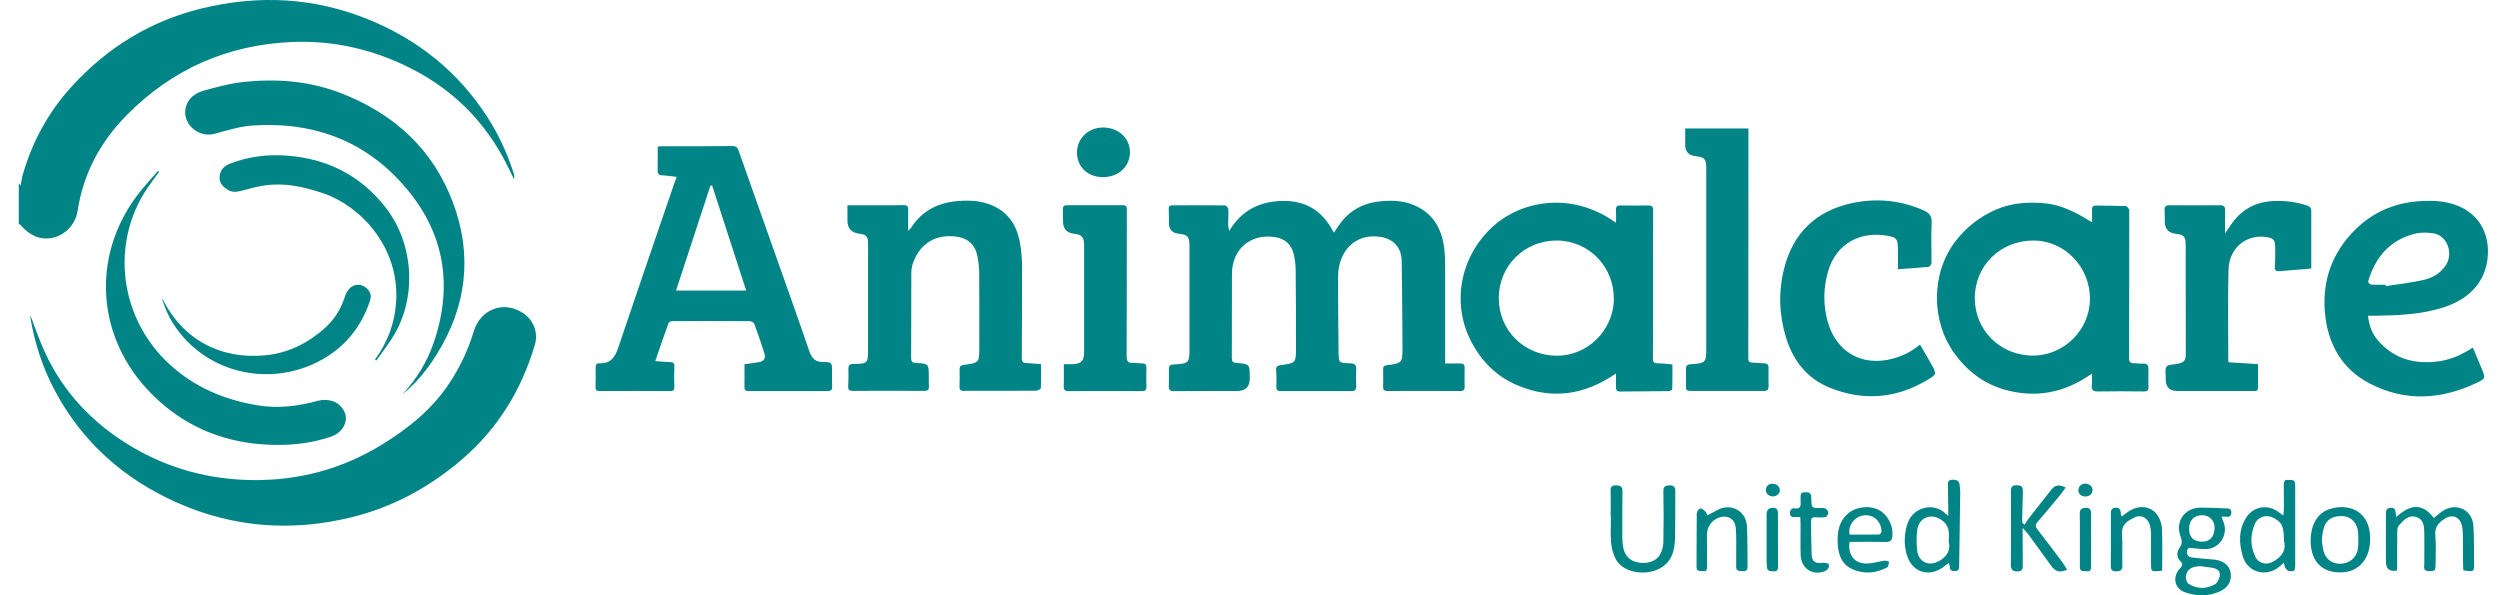 <?xml version="1.0" encoding="UTF-8"?> <svg xmlns="http://www.w3.org/2000/svg" width="126" height="30" viewBox="0 0 126 30" fill="none"><g clip-path="url(#clip0_1637_13972)"><path d="M0.947 9.239C0.968 9.267 0.989 9.294 1.041 9.358C1.078 9.156 1.097 8.981 1.145 8.815C1.624 7.146 2.433 5.657 3.601 4.374C5.39 2.405 7.567 1.062 10.151 0.429C13.029 -0.275 15.867 -0.134 18.625 1.004C21.091 2.022 23.095 3.626 24.549 5.88C25.123 6.769 25.569 7.729 25.893 8.742C25.922 8.829 25.929 8.925 25.91 9.031C25.816 8.846 25.723 8.66 25.631 8.473C24.478 6.084 22.693 4.351 20.287 3.241C18.527 2.428 16.679 2.039 14.748 2.116C11.485 2.247 8.682 3.476 6.385 5.805C5.061 7.144 4.196 8.746 3.911 10.629C3.777 11.506 2.966 12.118 2.134 12.006C1.686 11.945 1.357 11.691 1.064 11.372C1.031 11.335 0.985 11.308 0.945 11.277C0.945 10.6 0.945 9.923 0.945 9.246L0.947 9.239Z" fill="#008486"></path><path d="M72.83 18.317C73.111 18.317 73.35 18.319 73.592 18.317C73.754 18.315 73.825 18.377 73.818 18.55C73.808 18.863 73.81 19.175 73.818 19.487C73.825 19.664 73.748 19.71 73.585 19.708C72.374 19.702 71.161 19.7 69.95 19.706C69.773 19.706 69.7 19.66 69.709 19.473C69.721 19.187 69.717 18.9 69.709 18.615C69.704 18.471 69.761 18.423 69.902 18.406C70.662 18.313 70.691 18.279 70.685 17.525C70.674 16.059 70.672 14.593 70.643 13.126C70.63 12.472 70.223 12.051 69.613 11.945C68.233 11.704 67.451 12.772 67.441 13.878C67.43 15.163 67.455 16.446 67.465 17.732C67.47 18.284 67.472 18.296 68.038 18.311C68.283 18.317 68.375 18.39 68.354 18.644C68.331 18.919 68.35 19.198 68.354 19.477C68.354 19.635 68.298 19.71 68.123 19.71C66.929 19.706 65.734 19.706 64.54 19.71C64.367 19.71 64.319 19.642 64.327 19.473C64.34 19.215 64.34 18.952 64.317 18.696C64.3 18.513 64.336 18.433 64.535 18.406C65.32 18.298 65.32 18.292 65.318 17.484C65.316 16.19 65.318 14.897 65.301 13.605C65.297 13.322 65.264 13.03 65.189 12.758C65.062 12.301 64.748 12.028 64.271 11.951C63.039 11.754 62.095 12.547 62.09 13.801C62.086 15.215 62.09 16.63 62.084 18.046C62.084 18.229 62.145 18.281 62.319 18.294C62.987 18.342 62.987 18.348 62.989 19.038C62.989 19.046 62.989 19.054 62.989 19.064C62.991 19.494 62.774 19.708 62.338 19.708C61.283 19.708 60.226 19.704 59.171 19.714C58.961 19.716 58.898 19.652 58.909 19.448C58.923 19.162 58.915 18.875 58.913 18.59C58.913 18.442 58.963 18.381 59.125 18.371C59.945 18.321 59.951 18.308 59.951 17.484C59.951 15.79 59.951 14.099 59.951 12.405C59.951 11.927 59.862 11.826 59.396 11.777C59.074 11.742 58.913 11.56 58.913 11.231C58.913 11.006 58.915 10.779 58.903 10.554C58.894 10.412 58.929 10.348 59.086 10.348C59.968 10.35 60.852 10.341 61.735 10.352C61.795 10.352 61.903 10.466 61.907 10.533C61.922 10.783 61.901 11.035 61.901 11.287C61.901 11.402 61.916 11.518 61.951 11.643C62.563 10.618 63.462 10.154 64.623 10.127C65.824 10.1 66.673 10.635 67.226 11.729C67.32 11.591 67.388 11.495 67.453 11.397C67.967 10.616 68.708 10.221 69.619 10.141C70.164 10.094 70.71 10.112 71.23 10.325C72.177 10.71 72.639 11.458 72.778 12.433C72.822 12.741 72.834 13.053 72.836 13.366C72.84 14.92 72.836 16.473 72.836 18.027C72.836 18.104 72.836 18.181 72.836 18.325L72.83 18.317Z" fill="#008486"></path><path d="M1.536 15.909C1.767 16.503 1.983 17.151 2.268 17.767C3.223 19.831 4.734 21.391 6.68 22.537C8.53 23.624 10.531 24.164 12.681 24.195C15.037 24.23 17.222 23.647 19.224 22.424C20.553 21.612 21.762 20.646 22.642 19.323C23.183 18.509 23.593 17.638 23.876 16.701C24.224 15.549 25.447 15.126 26.403 15.809C26.912 16.174 27.135 16.78 26.952 17.396C26.28 19.65 25.102 21.585 23.312 23.128C21.664 24.549 19.804 25.561 17.692 26.076C14.695 26.807 11.759 26.59 8.94 25.34C6.241 24.143 4.12 22.27 2.732 19.625C2.141 18.5 1.75 17.298 1.538 16.04C1.527 15.982 1.538 15.919 1.538 15.909H1.536Z" fill="#008486"></path><path d="M37.52 18.359C37.773 18.321 38.004 18.296 38.233 18.255C38.514 18.203 38.606 18.067 38.518 17.79C38.362 17.294 38.196 16.803 38.015 16.317C37.99 16.251 37.857 16.186 37.773 16.186C36.483 16.178 35.195 16.178 33.905 16.182C33.832 16.182 33.714 16.226 33.695 16.278C33.468 16.901 33.256 17.53 33.025 18.198C33.291 18.217 33.522 18.246 33.751 18.248C33.926 18.248 33.997 18.294 33.988 18.486C33.972 18.815 33.978 19.146 33.988 19.475C33.992 19.636 33.961 19.711 33.778 19.709C32.592 19.702 31.408 19.704 30.222 19.709C30.084 19.709 30.012 19.671 30.016 19.517C30.024 19.188 30.028 18.859 30.02 18.53C30.016 18.375 30.072 18.302 30.228 18.309C30.752 18.332 30.988 18.026 31.144 17.563C32.074 14.807 33.021 12.056 33.963 9.304C34.003 9.192 34.047 9.079 34.107 8.915C33.845 8.886 33.607 8.846 33.37 8.836C33.187 8.827 33.139 8.752 33.143 8.577C33.156 8.188 33.148 7.798 33.148 7.388C33.22 7.382 33.287 7.371 33.352 7.371C34.538 7.369 35.724 7.378 36.908 7.359C37.17 7.355 37.201 7.519 37.259 7.686C37.728 9.009 38.196 10.329 38.662 11.652C39.371 13.66 40.092 15.664 40.782 17.678C40.911 18.053 41.072 18.246 41.494 18.246C41.937 18.246 41.935 18.286 41.933 18.723C41.933 18.975 41.931 19.227 41.941 19.477C41.948 19.646 41.883 19.709 41.715 19.709C40.383 19.704 39.049 19.709 37.717 19.709C37.576 19.709 37.515 19.665 37.52 19.513C37.528 19.142 37.522 18.769 37.522 18.361L37.52 18.359ZM37.607 14.643C37.028 12.858 36.462 11.108 35.896 9.361C35.867 9.356 35.838 9.352 35.809 9.348C35.233 11.102 34.656 12.858 34.072 14.643H37.607Z" fill="#008486"></path><path d="M105.44 18.823C104.073 19.798 102.606 20.081 101.045 19.642C100.002 19.348 99.164 18.719 98.517 17.832C97.305 16.169 97.324 13.753 98.564 12.148C99.101 11.452 99.763 10.935 100.564 10.579C101.365 10.221 102.2 10.171 103.053 10.246C103.929 10.323 104.676 10.737 105.44 11.206C105.44 10.971 105.448 10.775 105.438 10.581C105.427 10.423 105.492 10.358 105.644 10.36C106.145 10.369 106.647 10.369 107.148 10.387C107.206 10.389 107.263 10.494 107.31 10.556C107.327 10.579 107.313 10.623 107.313 10.658C107.313 13.114 107.313 15.568 107.304 18.023C107.304 18.244 107.371 18.319 107.579 18.309C107.708 18.302 107.839 18.342 107.966 18.327C108.23 18.296 108.291 18.425 108.282 18.659C108.272 18.944 108.278 19.231 108.284 19.517C108.289 19.673 108.226 19.729 108.068 19.729C107.29 19.721 106.511 19.715 105.733 19.729C105.475 19.733 105.398 19.644 105.429 19.398C105.45 19.236 105.434 19.069 105.434 18.827L105.44 18.823ZM99.53 15.018C99.526 16.644 100.812 17.921 102.458 17.921C104.027 17.921 105.327 16.63 105.334 15.068C105.34 13.445 104.048 12.116 102.468 12.123C100.814 12.129 99.536 13.389 99.53 15.018Z" fill="#008486"></path><path d="M81.447 11.231C81.447 10.975 81.455 10.781 81.445 10.587C81.436 10.418 81.499 10.352 81.668 10.354C82.134 10.36 82.602 10.368 83.068 10.354C83.288 10.348 83.322 10.446 83.32 10.635C83.311 11.772 83.314 12.908 83.314 14.045C83.314 15.382 83.316 16.717 83.307 18.054C83.307 18.246 83.353 18.317 83.551 18.313C83.775 18.308 83.998 18.344 84.289 18.367C84.289 18.779 84.294 19.198 84.281 19.619C84.281 19.654 84.152 19.712 84.083 19.712C83.27 19.725 82.456 19.725 81.645 19.733C81.495 19.733 81.445 19.669 81.447 19.529C81.451 19.317 81.447 19.104 81.447 18.821C79.861 19.916 78.222 20.15 76.494 19.427C75.441 18.988 74.669 18.219 74.145 17.207C73.163 15.311 73.575 12.997 75.165 11.485C76.578 10.139 79.164 9.585 81.447 11.229V11.231ZM78.438 17.929C79.992 17.95 81.312 16.661 81.337 15.095C81.364 13.457 80.088 12.135 78.473 12.122C76.85 12.11 75.556 13.376 75.539 14.995C75.523 16.623 76.79 17.909 78.438 17.929Z" fill="#008486"></path><path d="M42.705 10.344C43.4 10.344 44.056 10.344 44.713 10.344C44.982 10.344 45.25 10.348 45.519 10.338C45.704 10.331 45.785 10.392 45.774 10.592C45.76 10.915 45.77 11.239 45.77 11.639C45.864 11.537 45.906 11.5 45.937 11.454C46.48 10.621 47.277 10.219 48.238 10.136C48.971 10.073 49.691 10.123 50.342 10.529C51.004 10.944 51.301 11.579 51.42 12.314C51.478 12.673 51.509 13.039 51.511 13.402C51.516 14.955 51.507 16.507 51.497 18.061C51.497 18.232 51.557 18.29 51.722 18.296C51.963 18.305 52.202 18.334 52.469 18.355C52.469 18.763 52.477 19.161 52.458 19.557C52.456 19.609 52.304 19.692 52.221 19.692C51.174 19.7 50.128 19.696 49.079 19.696C48.914 19.696 48.75 19.692 48.586 19.7C48.423 19.709 48.351 19.657 48.359 19.477C48.373 19.2 48.369 18.921 48.363 18.644C48.359 18.488 48.403 18.413 48.573 18.39C49.356 18.286 49.356 18.28 49.356 17.49C49.356 16.241 49.362 14.991 49.352 13.741C49.349 13.45 49.312 13.152 49.252 12.864C49.137 12.325 48.779 12.012 48.238 11.931C47.2 11.775 46.388 12.243 46.026 13.225C45.964 13.391 45.931 13.579 45.931 13.756C45.922 15.187 45.931 16.62 45.922 18.051C45.922 18.24 45.989 18.286 46.161 18.294C46.811 18.328 46.811 18.332 46.811 18.996C46.811 19.152 46.804 19.309 46.817 19.465C46.834 19.654 46.75 19.702 46.574 19.7C45.379 19.694 44.185 19.694 42.99 19.7C42.815 19.7 42.738 19.665 42.751 19.471C42.767 19.177 42.763 18.882 42.759 18.586C42.757 18.413 42.813 18.346 42.998 18.344C43.737 18.336 43.75 18.317 43.75 17.58C43.75 15.818 43.75 14.056 43.75 12.296C43.75 11.919 43.662 11.816 43.298 11.775C42.907 11.729 42.711 11.506 42.711 11.106C42.711 10.865 42.711 10.623 42.711 10.338L42.705 10.344Z" fill="#008486"></path><path d="M124.632 17.517C124.79 17.892 124.934 18.232 125.075 18.573C125.279 19.067 125.284 19.077 124.79 19.311C123.015 20.144 121.218 20.248 119.447 19.336C118.09 18.636 117.376 17.442 117.197 15.951C117.012 14.403 117.409 13.006 118.46 11.831C119.399 10.779 120.587 10.219 121.99 10.136C122.551 10.102 123.111 10.119 123.658 10.294C124.732 10.635 125.373 11.487 125.392 12.62C125.413 14.006 124.605 15.032 123.14 15.497C122.046 15.845 120.916 15.893 119.782 15.914C119.646 15.916 119.511 15.914 119.347 15.914C119.399 16.399 119.544 16.799 119.832 17.136C120.604 18.051 121.607 18.348 122.764 18.23C123.432 18.161 124.033 17.913 124.634 17.517H124.632ZM120.237 14.347C120.242 14.372 120.244 14.395 120.248 14.42C120.86 14.324 121.476 14.255 122.081 14.124C122.56 14.022 122.993 13.797 123.273 13.362C123.667 12.75 123.33 11.866 122.643 11.76C122.341 11.714 122.012 11.704 121.721 11.777C120.454 12.091 119.715 12.958 119.355 14.181C119.343 14.22 119.438 14.337 119.488 14.341C119.738 14.358 119.988 14.349 120.239 14.349L120.237 14.347Z" fill="#008486"></path><path d="M20.277 19.881C20.984 19.125 21.519 18.252 21.854 17.284C22.909 14.22 22.331 11.452 20.127 9.098C18.133 6.967 15.593 6.126 12.713 6.328C12.076 6.371 11.445 6.573 10.823 6.742C9.999 6.967 9.165 6.236 9.362 5.417C9.477 4.943 9.851 4.682 10.293 4.561C10.892 4.397 11.495 4.228 12.109 4.153C13.857 3.941 15.58 4.064 17.239 4.716C19.871 5.753 21.821 7.521 22.826 10.202C23.825 12.864 23.523 15.426 22.02 17.844C21.544 18.613 20.984 19.31 20.277 19.879V19.881Z" fill="#008486"></path><path d="M95.654 13.57C95.654 13.16 95.666 12.787 95.65 12.416C95.635 12.048 95.566 11.971 95.198 11.896C93.816 11.617 92.557 12.235 92.139 13.664C91.898 14.491 91.881 15.324 92.1 16.155C92.514 17.734 93.833 18.5 95.406 18.073C95.893 17.942 96.341 17.721 96.769 17.367C96.944 17.669 97.121 17.971 97.294 18.273C97.633 18.861 97.635 18.865 97.031 19.211C95.492 20.096 93.881 20.204 92.243 19.55C91.097 19.092 90.381 18.201 90.019 17.026C89.665 15.872 89.625 14.703 89.921 13.533C90.37 11.746 91.517 10.644 93.296 10.248C94.532 9.973 95.756 10.081 96.929 10.594C97.215 10.719 97.377 10.865 97.356 11.229C97.317 11.896 97.354 12.564 97.346 13.233C97.346 13.308 97.266 13.443 97.212 13.447C96.715 13.499 96.214 13.527 95.652 13.568L95.654 13.57Z" fill="#008486"></path><path d="M116.486 13.537C115.914 13.582 115.406 13.62 114.898 13.664C114.711 13.68 114.636 13.632 114.652 13.422C114.677 13.095 114.673 12.764 114.669 12.435C114.665 12.097 114.569 11.997 114.228 11.947C113.202 11.793 112.341 12.505 112.316 13.61C112.28 15.136 112.305 16.663 112.305 18.192C112.305 18.206 112.318 18.223 112.334 18.259C112.796 18.288 113.267 18.317 113.803 18.352C113.803 18.765 113.808 19.16 113.801 19.556C113.797 19.746 113.645 19.706 113.531 19.706C112.268 19.706 111.005 19.706 109.742 19.706C109.346 19.706 109.149 19.508 109.151 19.11C109.151 19.094 109.151 19.075 109.151 19.058C109.159 18.858 109.099 18.61 109.196 18.477C109.28 18.363 109.544 18.379 109.727 18.342C110.083 18.269 110.164 18.183 110.164 17.817C110.164 15.986 110.164 14.155 110.158 12.324C110.158 11.92 110.062 11.826 109.662 11.783C109.289 11.742 109.103 11.533 109.103 11.154C109.103 10.973 109.109 10.789 109.096 10.608C109.084 10.423 109.136 10.341 109.34 10.344C110.187 10.352 111.036 10.352 111.885 10.344C112.097 10.341 112.151 10.423 112.145 10.62C112.133 10.991 112.141 11.362 112.141 11.76C112.239 11.616 112.336 11.481 112.428 11.343C112.961 10.552 113.704 10.152 114.655 10.129C115.206 10.114 115.741 10.179 116.263 10.356C116.4 10.402 116.488 10.47 116.488 10.627C116.488 11.597 116.488 12.568 116.488 13.547L116.486 13.537Z" fill="#008486"></path><path d="M84.935 6.476H88.121C88.121 6.767 88.121 7.051 88.121 7.334C88.121 10.91 88.121 14.485 88.114 18.061C88.114 18.23 88.179 18.271 88.322 18.275C88.512 18.282 88.703 18.309 88.892 18.311C89.067 18.311 89.142 18.377 89.136 18.561C89.126 18.865 89.132 19.169 89.136 19.471C89.136 19.631 89.078 19.706 88.905 19.704C87.667 19.7 86.429 19.702 85.193 19.704C85.028 19.704 84.962 19.646 84.97 19.473C84.982 19.188 84.976 18.9 84.97 18.615C84.968 18.45 85.012 18.373 85.201 18.359C85.985 18.307 85.996 18.282 85.996 17.488C85.996 14.485 85.996 11.483 85.996 8.479C85.996 8.015 85.915 7.917 85.455 7.871C85.107 7.835 84.933 7.641 84.935 7.288C84.935 7.03 84.935 6.771 84.935 6.474V6.476Z" fill="#008486"></path><path d="M8.018 8.663C7.829 8.925 7.631 9.181 7.448 9.448C5.525 12.268 6.033 16.061 8.549 18.365C9.827 19.535 11.339 20.164 13.023 20.435C14.049 20.6 15.054 20.468 16.049 20.194C16.261 20.135 16.517 20.146 16.731 20.206C17.145 20.323 17.432 20.714 17.434 21.081C17.436 21.462 17.139 21.849 16.706 22C15.576 22.389 14.409 22.481 13.225 22.395C11.04 22.237 9.15 21.383 7.617 19.829C4.878 17.055 4.566 12.98 6.913 9.848C7.236 9.417 7.61 9.025 7.96 8.615C7.979 8.631 8 8.648 8.018 8.665V8.663Z" fill="#008486"></path><path d="M53.617 18.353C53.81 18.353 53.966 18.363 54.118 18.353C54.487 18.323 54.62 18.182 54.639 17.815C54.641 17.763 54.639 17.711 54.639 17.659C54.639 15.889 54.639 14.12 54.639 12.35C54.639 11.952 54.528 11.829 54.129 11.781C53.761 11.735 53.577 11.529 53.577 11.162C53.577 10.963 53.575 10.762 53.567 10.565C53.561 10.415 53.615 10.342 53.775 10.342C54.718 10.346 55.66 10.344 56.603 10.342C56.749 10.342 56.792 10.406 56.792 10.55C56.788 13.014 56.792 15.478 56.782 17.942C56.782 18.18 56.828 18.299 57.086 18.29C57.248 18.284 57.412 18.317 57.577 18.319C57.735 18.321 57.783 18.39 57.779 18.544C57.768 18.857 57.772 19.169 57.781 19.482C57.787 19.665 57.716 19.715 57.535 19.713C56.316 19.704 55.096 19.704 53.875 19.713C53.669 19.713 53.602 19.654 53.611 19.446C53.627 19.1 53.615 18.755 53.615 18.357L53.617 18.353Z" fill="#008486"></path><path d="M18.899 18.123C19.546 17.24 19.908 16.259 19.969 15.161C20.116 12.399 18.127 10.362 16.292 9.742C15.343 9.421 14.375 9.2 13.366 9.342C12.966 9.398 12.573 9.508 12.182 9.61C11.941 9.673 11.714 9.71 11.483 9.569C11.233 9.415 11.042 9.229 11.067 8.906C11.092 8.575 11.285 8.369 11.581 8.252C12.525 7.884 13.508 7.767 14.511 7.848C16.496 8.007 18.142 8.831 19.394 10.404C20.824 12.197 21.034 14.851 19.888 16.834C19.659 17.23 19.376 17.592 19.116 17.969C19.068 18.04 19.012 18.105 18.959 18.173C18.941 18.157 18.92 18.14 18.901 18.123H18.899Z" fill="#008486"></path><path d="M8.187 15.053C9.21 17.138 11.152 18.127 13.381 17.907C14.54 17.792 15.53 17.29 16.39 16.519C16.843 16.113 17.157 15.611 17.355 15.032C17.399 14.903 17.447 14.768 17.524 14.655C17.811 14.234 18.341 14.259 18.614 14.691C18.733 14.878 18.687 15.051 18.622 15.236C18.123 16.671 17.18 17.709 15.807 18.338C13.645 19.327 11.11 18.879 9.471 17.236C8.88 16.644 8.447 15.953 8.197 15.151C8.187 15.12 8.189 15.086 8.185 15.053H8.187Z" fill="#008486"></path><path d="M120.808 28.75C120.758 28.761 120.741 28.767 120.724 28.769C120.408 28.794 120.25 28.646 120.25 28.325C120.25 27.519 120.25 26.711 120.25 25.905C120.25 25.757 120.267 25.622 120.45 25.595C120.6 25.574 120.706 25.618 120.733 25.782C120.745 25.859 120.756 25.934 120.774 26.061C121.44 25.436 122.081 25.318 122.664 26.109C122.841 25.97 122.993 25.824 123.167 25.72C123.837 25.322 124.618 25.724 124.659 26.503C124.695 27.169 124.691 27.838 124.693 28.505C124.693 28.811 124.649 28.827 124.154 28.746C124.15 28.661 124.139 28.569 124.139 28.477C124.135 27.973 124.137 27.471 124.129 26.967C124.129 26.822 124.116 26.672 124.089 26.528C124.002 26.065 123.613 25.89 123.217 26.142C122.916 26.334 122.697 26.561 122.739 26.982C122.785 27.446 122.755 27.917 122.755 28.386C122.755 28.773 122.739 28.779 122.429 28.786C122.102 28.792 122.187 28.565 122.185 28.388C122.181 27.886 122.194 27.382 122.185 26.88C122.179 26.538 122.167 26.165 121.757 26.051C121.372 25.942 121.13 26.23 120.905 26.478C120.841 26.549 120.822 26.684 120.822 26.79C120.814 27.355 120.818 27.917 120.818 28.482C120.818 28.567 120.812 28.65 120.808 28.746V28.75Z" fill="#008486"></path><path d="M111.962 26.044C112.014 26.182 112.062 26.284 112.093 26.388C112.27 26.982 111.878 27.602 111.265 27.669C111.038 27.694 110.805 27.646 110.574 27.634C110.445 27.625 110.28 27.542 110.232 27.748C110.187 27.946 110.284 28.073 110.48 28.098C110.832 28.142 111.185 28.173 111.539 28.198C111.997 28.229 112.332 28.452 112.411 28.802C112.507 29.217 112.332 29.602 111.893 29.802C111.308 30.069 110.688 30.058 110.099 29.841C109.581 29.65 109.483 29.054 109.872 28.648C109.995 28.519 110.043 28.438 109.897 28.292C109.691 28.086 109.691 27.836 109.856 27.604C109.987 27.421 109.983 27.259 109.904 27.05C109.61 26.278 110.108 25.578 110.936 25.584C111.333 25.586 111.731 25.603 112.128 25.619C112.28 25.626 112.471 25.607 112.461 25.842C112.451 26.099 112.259 26.046 112.095 26.034C112.064 26.032 112.03 26.038 111.962 26.044ZM110.905 28.535C110.445 28.55 110.218 28.69 110.168 29.054C110.151 29.173 110.214 29.371 110.305 29.427C110.732 29.692 111.202 29.696 111.631 29.45C111.768 29.373 111.874 29.129 111.88 28.958C111.889 28.738 111.683 28.638 111.466 28.61C111.279 28.588 111.092 28.561 110.905 28.535ZM110.332 26.628C110.324 27.065 110.54 27.292 110.969 27.3C111.369 27.309 111.604 27.061 111.614 26.621C111.625 26.242 111.371 25.974 110.998 25.967C110.592 25.961 110.341 26.211 110.332 26.628Z" fill="#008486"></path><path d="M115.106 28.363C115.002 28.452 114.933 28.513 114.861 28.573C114.211 29.106 113.277 28.848 113.038 28.046C112.84 27.382 112.817 26.703 113.206 26.09C113.577 25.507 114.311 25.401 114.854 25.817C114.915 25.863 114.975 25.907 115.077 25.982C115.092 25.846 115.108 25.757 115.108 25.667C115.108 25.251 115.11 24.834 115.104 24.42C115.102 24.264 115.141 24.172 115.323 24.189C115.481 24.201 115.668 24.145 115.674 24.403C115.674 24.447 115.678 24.491 115.678 24.532C115.678 25.851 115.678 27.167 115.678 28.485C115.678 28.771 115.628 28.823 115.366 28.779C115.295 28.767 115.223 28.685 115.177 28.617C115.137 28.561 115.135 28.477 115.108 28.365L115.106 28.363ZM115.11 27.265C115.108 26.509 115.017 26.326 114.573 26.096C114.228 25.917 113.806 26.036 113.652 26.39C113.408 26.946 113.406 27.517 113.672 28.069C113.824 28.386 114.201 28.49 114.513 28.333C114.992 28.094 115.241 27.734 115.112 27.263L115.11 27.265Z" fill="#008486"></path><path d="M98.221 28.375C98.136 28.436 98.072 28.475 98.013 28.523C97.243 29.15 96.334 28.859 96.084 27.898C95.957 27.411 95.974 26.924 96.122 26.436C96.394 25.528 97.47 25.318 98.034 25.867C98.07 25.903 98.111 25.93 98.194 25.995C98.194 25.861 98.194 25.77 98.194 25.68C98.188 25.291 98.178 24.899 98.18 24.509C98.18 24.368 98.132 24.191 98.388 24.178C98.621 24.168 98.754 24.233 98.769 24.478C98.775 24.591 98.798 24.703 98.796 24.814C98.779 26.028 98.762 27.24 98.742 28.454C98.74 28.602 98.769 28.784 98.521 28.782C98.371 28.779 98.265 28.75 98.269 28.569C98.269 28.515 98.244 28.459 98.221 28.373V28.375ZM98.211 27.253C98.255 26.826 98.236 26.472 97.857 26.209C97.322 25.84 96.702 26.076 96.625 26.726C96.586 27.059 96.588 27.403 96.625 27.736C96.69 28.319 97.195 28.563 97.707 28.288C98.14 28.055 98.332 27.709 98.211 27.253Z" fill="#008486"></path><path d="M81.178 26.061C81.178 25.62 81.187 25.176 81.174 24.735C81.168 24.522 81.272 24.451 81.455 24.46C81.628 24.468 81.773 24.497 81.771 24.737C81.761 25.518 81.763 26.299 81.765 27.08C81.765 27.253 81.78 27.428 81.811 27.596C81.888 28.009 82.144 28.263 82.539 28.344C83.011 28.44 83.471 28.298 83.665 27.951C83.765 27.769 83.829 27.544 83.834 27.338C83.852 26.48 83.85 25.62 83.834 24.762C83.829 24.514 83.948 24.466 84.141 24.462C84.339 24.456 84.439 24.53 84.435 24.753C84.424 25.551 84.445 26.351 84.42 27.147C84.412 27.442 84.368 27.763 84.246 28.028C83.736 29.134 81.936 29.069 81.455 28.215C81.311 27.961 81.228 27.653 81.201 27.361C81.159 26.932 81.191 26.495 81.191 26.061C81.187 26.061 81.182 26.061 81.176 26.061H81.178Z" fill="#008486"></path><path d="M102.044 26.441C102.108 26.338 102.167 26.232 102.239 26.136C102.616 25.651 102.997 25.168 103.38 24.687C103.577 24.439 103.773 24.403 104.108 24.57C104.023 24.689 103.948 24.81 103.856 24.92C103.475 25.38 103.095 25.841 102.703 26.293C102.579 26.436 102.572 26.538 102.693 26.692C103.132 27.251 103.557 27.821 103.981 28.39C104.056 28.49 104.112 28.607 104.179 28.719C103.806 28.869 103.605 28.817 103.388 28.526C103.003 28.003 102.626 27.474 102.242 26.951C102.162 26.845 102.069 26.749 101.942 26.605C101.942 26.957 101.942 27.238 101.942 27.519C101.942 27.832 101.942 28.144 101.948 28.457C101.952 28.657 101.944 28.809 101.669 28.8C101.42 28.792 101.345 28.7 101.347 28.459C101.359 27.461 101.355 26.463 101.355 25.466C101.355 25.257 101.355 25.049 101.349 24.841C101.343 24.537 101.401 24.456 101.632 24.458C101.902 24.458 101.961 24.526 101.952 24.832C101.94 25.282 101.927 25.734 101.917 26.184C101.917 26.243 101.925 26.301 101.931 26.359C101.969 26.388 102.006 26.416 102.044 26.445V26.441Z" fill="#008486"></path><path d="M55.586 8.927C54.82 8.927 54.275 8.405 54.281 7.68C54.288 6.967 54.854 6.428 55.599 6.426C56.364 6.426 56.949 6.963 56.949 7.669C56.949 8.396 56.373 8.927 55.586 8.927Z" fill="#008486"></path><path d="M116.458 27.246C116.458 26.459 116.793 25.863 117.397 25.663C118.348 25.347 119.411 25.732 119.453 27.048C119.461 27.288 119.442 27.538 119.378 27.767C119.153 28.563 118.493 28.952 117.634 28.827C116.885 28.717 116.456 28.142 116.456 27.246H116.458ZM117.02 27.198C117.041 27.359 117.051 27.515 117.08 27.667C117.17 28.148 117.497 28.423 117.961 28.413C118.429 28.402 118.785 28.098 118.841 27.625C118.872 27.369 118.866 27.107 118.849 26.848C118.82 26.38 118.514 26.047 118.11 26.015C117.546 25.974 117.207 26.201 117.091 26.713C117.053 26.873 117.043 27.038 117.02 27.196V27.198Z" fill="#008486"></path><path d="M93.219 27.311C93.115 27.961 93.468 28.415 94.086 28.403C94.382 28.398 94.675 28.301 94.971 28.259C95.048 28.248 95.131 28.288 95.21 28.305C95.181 28.403 95.183 28.559 95.121 28.592C94.54 28.898 93.932 28.959 93.329 28.669C92.796 28.413 92.642 27.924 92.619 27.376C92.594 26.822 92.675 26.303 93.115 25.903C93.512 25.541 94.213 25.451 94.694 25.703C95.156 25.945 95.443 26.524 95.37 27.063C95.347 27.236 95.26 27.317 95.075 27.313C94.548 27.305 94.02 27.309 93.493 27.309C93.4 27.309 93.306 27.309 93.219 27.309V27.311ZM93.219 26.945C93.712 26.945 94.209 26.949 94.706 26.938C94.75 26.938 94.827 26.845 94.827 26.795C94.829 26.305 94.453 25.941 93.995 25.968C93.51 25.997 93.127 26.438 93.219 26.942V26.945Z" fill="#008486"></path><path d="M108.972 28.757C108.886 28.769 108.828 28.782 108.77 28.786C108.435 28.807 108.414 28.786 108.412 28.457C108.412 27.936 108.416 27.415 108.412 26.895C108.412 26.757 108.393 26.615 108.358 26.484C108.243 26.078 107.902 25.903 107.532 26.099C107.099 26.328 106.916 26.495 106.951 26.974C106.986 27.476 106.949 27.98 106.968 28.484C106.976 28.734 106.878 28.796 106.651 28.796C106.427 28.796 106.381 28.7 106.383 28.496C106.393 27.655 106.389 26.813 106.387 25.97C106.387 25.791 106.372 25.603 106.62 25.587C106.874 25.57 106.878 25.762 106.897 25.939C106.899 25.961 106.914 25.984 106.934 26.032C107.059 25.941 107.172 25.851 107.292 25.772C107.794 25.436 108.406 25.495 108.728 25.953C108.865 26.147 108.953 26.413 108.963 26.651C108.994 27.342 108.974 28.036 108.974 28.755L108.972 28.757Z" fill="#008486"></path><path d="M86.042 25.978C86.344 25.832 86.597 25.643 86.878 25.588C87.492 25.474 88.006 25.884 88.044 26.511C88.083 27.194 88.067 27.88 88.077 28.565C88.079 28.755 87.979 28.796 87.813 28.788C87.648 28.779 87.499 28.782 87.503 28.55C87.509 28.109 87.509 27.665 87.507 27.224C87.507 27.007 87.501 26.79 87.478 26.574C87.436 26.182 87.122 25.97 86.739 26.057C86.317 26.155 86.027 26.522 86.029 26.949C86.031 27.486 86.029 28.023 86.036 28.561C86.036 28.698 86.019 28.811 85.844 28.786C85.698 28.763 85.501 28.836 85.505 28.559C85.513 27.665 85.505 26.772 85.517 25.88C85.517 25.791 85.619 25.641 85.692 25.628C85.771 25.613 85.886 25.716 85.961 25.791C86.015 25.847 86.029 25.941 86.046 25.98L86.042 25.978Z" fill="#008486"></path><path d="M90.737 26.061C90.624 26.061 90.547 26.057 90.47 26.061C90.335 26.07 90.223 26.047 90.215 25.882C90.206 25.728 90.285 25.603 90.435 25.622C90.803 25.67 90.755 25.439 90.749 25.212C90.741 24.826 90.766 24.81 91.041 24.81C91.315 24.81 91.286 25.007 91.29 25.172C91.305 25.605 91.301 25.603 91.723 25.605C91.817 25.605 91.927 25.591 92.002 25.632C92.073 25.67 92.148 25.772 92.145 25.845C92.145 25.922 92.062 26.047 91.998 26.061C91.84 26.093 91.671 26.08 91.509 26.07C91.342 26.059 91.269 26.122 91.274 26.293C91.286 26.838 91.286 27.384 91.305 27.93C91.317 28.3 91.48 28.411 91.846 28.367C91.954 28.355 92.158 28.388 92.171 28.436C92.214 28.615 92.104 28.742 91.927 28.805C91.322 29.015 90.776 28.636 90.753 27.969C90.735 27.451 90.751 26.93 90.749 26.409C90.749 26.307 90.741 26.205 90.735 26.064L90.737 26.061Z" fill="#008486"></path><path d="M104.824 27.209C104.824 26.767 104.834 26.326 104.82 25.884C104.813 25.653 104.944 25.605 105.123 25.593C105.313 25.58 105.388 25.686 105.388 25.864C105.388 26.772 105.39 27.682 105.392 28.59C105.392 28.748 105.304 28.817 105.161 28.788C105.03 28.763 104.822 28.848 104.826 28.586C104.83 28.128 104.826 27.669 104.826 27.209H104.824Z" fill="#008486"></path><path d="M89.612 27.211C89.612 27.653 89.612 28.094 89.612 28.536C89.612 28.677 89.594 28.807 89.411 28.794C89.257 28.784 89.063 28.823 89.055 28.571C89.053 28.486 89.036 28.398 89.036 28.313C89.036 27.526 89.036 26.736 89.036 25.949C89.036 25.776 89.074 25.645 89.267 25.603C89.481 25.557 89.604 25.639 89.608 25.859C89.615 26.309 89.608 26.759 89.608 27.209H89.612V27.211Z" fill="#008486"></path><path d="M105.109 25.024C104.897 25.024 104.747 24.891 104.751 24.705C104.753 24.514 104.907 24.37 105.103 24.374C105.305 24.378 105.467 24.524 105.463 24.699C105.459 24.893 105.317 25.022 105.109 25.022V25.024Z" fill="#008486"></path><path d="M89.357 25.02C89.161 25.022 88.986 24.872 88.999 24.695C89.011 24.489 89.14 24.378 89.338 24.382C89.525 24.384 89.673 24.48 89.702 24.68C89.727 24.859 89.554 25.018 89.359 25.02H89.357Z" fill="#008486"></path></g><defs><clipPath id="clip0_1637_13972"><rect width="124.444" height="30" fill="white" transform="translate(0.947)"></rect></clipPath></defs></svg> 